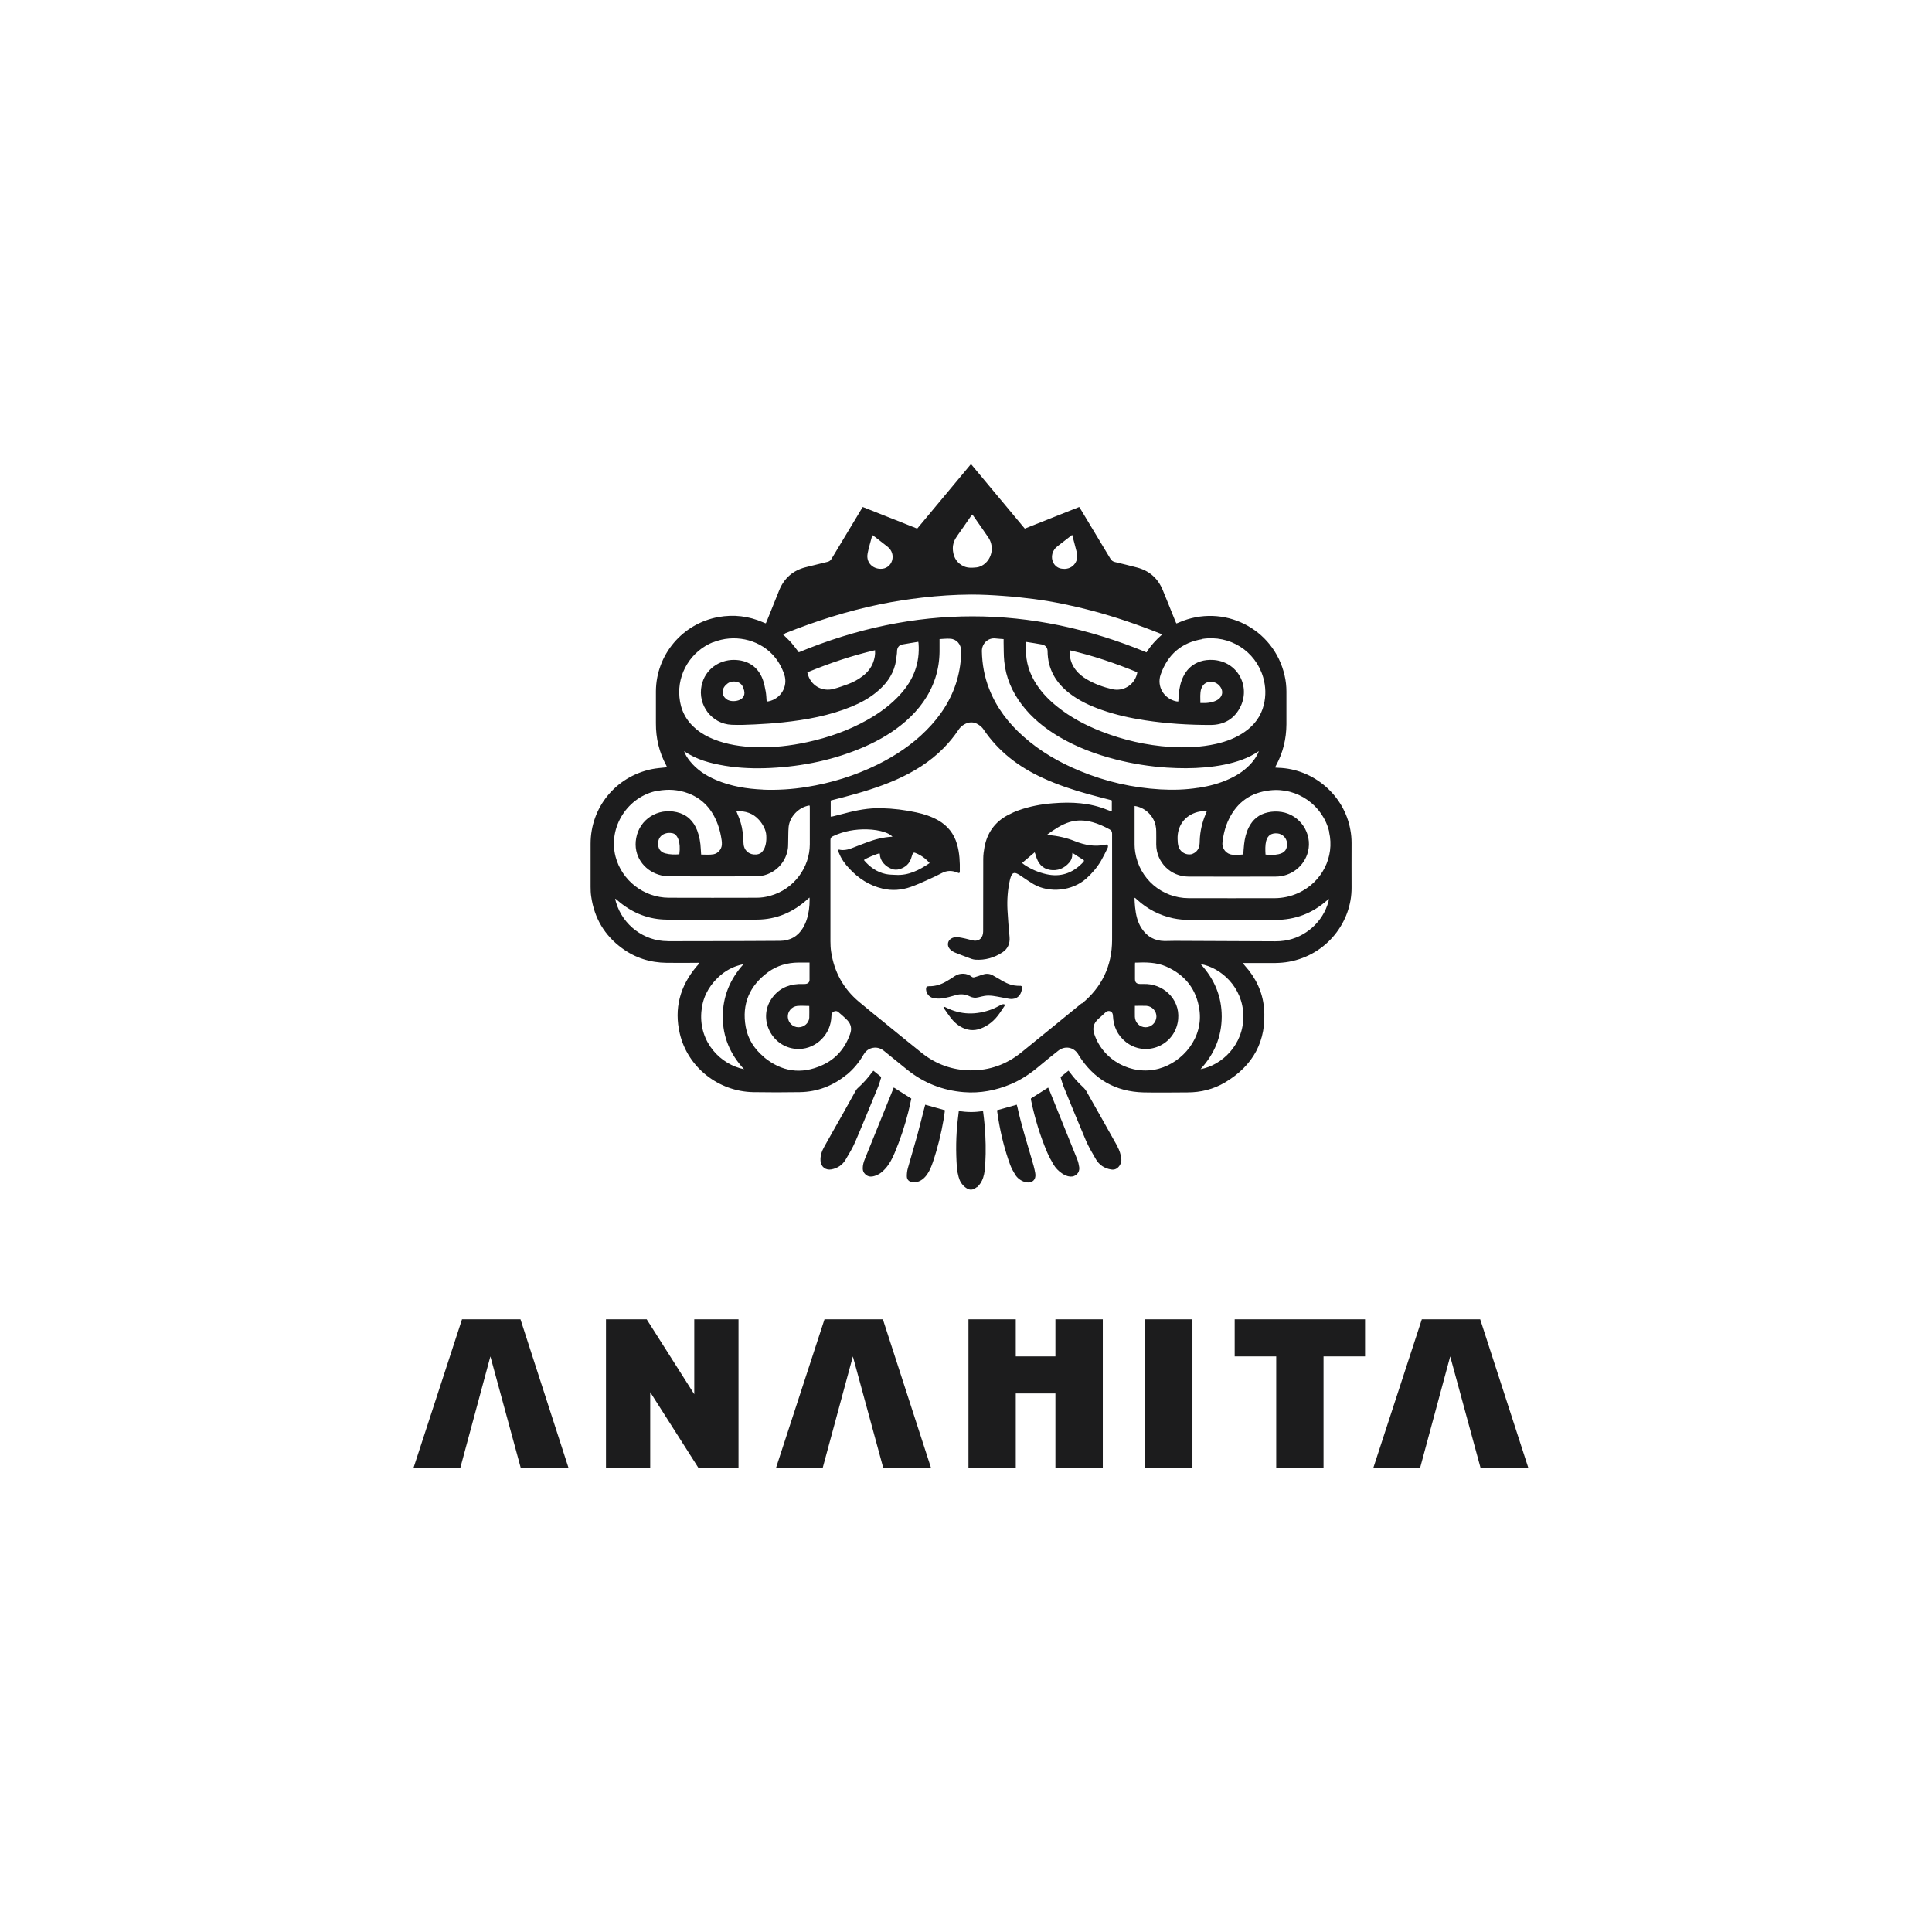 <svg width="156" height="156" viewBox="0 0 156 156" fill="none" xmlns="http://www.w3.org/2000/svg">
<g clip-path="url(#clip0_2294_9121)">
<path d="M37.305 106.531L33.398 118.5H37.174L39.597 109.526L42.041 118.5H45.897L42.027 106.531H37.305Z" fill="#1C1C1D"/>
<path d="M71.311 118.5H75.167L71.289 106.531H66.575L62.668 118.5H66.436L68.866 109.526L71.311 118.5Z" fill="#1C1C1D"/>
<path d="M119.519 106.531H114.805L110.898 118.5H114.674L117.097 109.526L119.541 118.5H123.397L119.519 106.531Z" fill="#1C1C1D"/>
<path d="M59.631 118.5V106.531H56.059V112.58L52.218 106.531H48.93V118.5H52.502V112.414L56.379 118.5H59.631Z" fill="#1C1C1D"/>
<path d="M89.046 118.5V106.531H85.22V109.526H82.019V106.531H78.199V118.5H82.019V112.515H85.22V118.5H89.046Z" fill="#1C1C1D"/>
<path d="M96.284 106.531H92.457V118.5H96.284V106.531Z" fill="#1C1C1D"/>
<path d="M99.695 109.526H103.049V118.5H106.869V109.526H110.222V106.531H99.695V109.526Z" fill="#1C1C1D"/>
<path d="M68.349 86.796C68.902 86.34 69.36 85.797 69.716 85.175C69.862 84.922 70.066 84.726 70.349 84.639C70.735 84.524 71.077 84.611 71.382 84.857C72.001 85.363 72.612 85.862 73.238 86.362C74.576 87.44 76.111 88.048 77.821 88.186C79.145 88.294 80.418 88.048 81.633 87.534C82.47 87.18 83.219 86.673 83.91 86.087C84.412 85.667 84.929 85.247 85.445 84.842C85.984 84.415 86.689 84.538 87.053 85.117C87.075 85.146 87.089 85.182 87.111 85.219C88.319 87.136 90.058 88.149 92.335 88.207C93.513 88.236 94.699 88.207 95.878 88.207C96.962 88.207 97.98 87.954 98.911 87.404C101.196 86.043 102.294 84.039 102.061 81.376C101.945 80.08 101.392 78.944 100.519 77.975C100.468 77.917 100.417 77.852 100.337 77.757H100.606C101.407 77.757 102.2 77.765 103 77.757C103.356 77.75 103.72 77.721 104.077 77.656C107.161 77.092 109.155 74.421 109.133 71.664C109.126 70.47 109.133 69.269 109.133 68.068C109.133 67.72 109.104 67.366 109.038 67.018C108.551 64.218 106.077 62.083 103.225 61.996C103.145 61.996 103.058 61.989 102.985 61.981C102.985 61.953 102.971 61.931 102.978 61.924C103 61.873 103.022 61.83 103.051 61.779C103.604 60.751 103.866 59.644 103.873 58.479C103.873 57.603 103.873 56.721 103.873 55.845C103.873 55.411 103.829 54.976 103.727 54.55C102.869 50.743 98.78 48.688 95.186 50.265C95.128 50.294 95.063 50.316 94.983 50.338C94.946 50.258 94.917 50.186 94.888 50.121C94.554 49.296 94.226 48.463 93.884 47.639C93.491 46.691 92.8 46.083 91.804 45.822C91.207 45.67 90.618 45.518 90.021 45.381C89.854 45.337 89.745 45.258 89.657 45.106C88.872 43.796 88.086 42.486 87.293 41.176C87.249 41.096 87.198 41.024 87.14 40.937C85.671 41.523 84.216 42.102 82.746 42.681C81.291 40.937 79.843 39.2 78.403 37.471C76.955 39.2 75.515 40.937 74.06 42.681C72.583 42.095 71.128 41.516 69.665 40.937C69.607 41.031 69.564 41.104 69.52 41.169C68.72 42.493 67.927 43.81 67.134 45.135C67.054 45.265 66.959 45.33 66.821 45.366C66.232 45.511 65.642 45.656 65.06 45.8C64.02 46.061 63.3 46.698 62.907 47.689C62.587 48.5 62.26 49.303 61.932 50.113C61.903 50.186 61.867 50.265 61.837 50.331C61.801 50.331 61.663 50.273 61.605 50.244C60.448 49.744 59.248 49.6 58.004 49.824C55.101 50.352 52.984 52.863 52.962 55.809C52.962 56.67 52.962 57.531 52.962 58.399C52.955 59.608 53.224 60.744 53.799 61.808C53.828 61.858 53.842 61.916 53.857 61.953C53.42 62.003 52.998 62.025 52.591 62.112C49.703 62.727 47.688 65.202 47.688 68.133C47.688 69.283 47.688 70.434 47.688 71.592C47.688 71.86 47.695 72.127 47.738 72.395C47.986 74.125 48.808 75.529 50.227 76.563C51.296 77.352 52.511 77.728 53.835 77.743C54.642 77.75 55.443 77.743 56.25 77.743C56.323 77.743 56.403 77.714 56.461 77.779C56.454 77.794 56.454 77.801 56.447 77.808C56.374 77.888 56.301 77.967 56.236 78.047C54.904 79.632 54.417 81.441 54.89 83.453C55.53 86.181 58.004 88.135 60.826 88.186C62.078 88.207 63.329 88.207 64.58 88.186C66.006 88.164 67.265 87.672 68.363 86.774M87.344 81.007C85.714 82.338 84.085 83.67 82.448 84.994C81.262 85.949 79.894 86.442 78.367 86.427C76.912 86.412 75.595 85.942 74.453 85.038C73.405 84.205 72.372 83.351 71.332 82.505C70.677 81.969 70.007 81.441 69.36 80.891C68.101 79.834 67.359 78.481 67.112 76.86C67.068 76.585 67.054 76.296 67.054 76.013C67.054 73.292 67.054 70.564 67.054 67.843C67.054 67.67 67.112 67.583 67.265 67.518C68.138 67.105 69.054 66.946 70.007 66.968C70.509 66.982 71.004 67.047 71.477 67.214C71.673 67.286 71.877 67.366 72.066 67.561C71.295 67.597 70.611 67.785 69.942 68.039C69.578 68.176 69.207 68.314 68.851 68.458C68.582 68.567 68.312 68.647 68.036 68.639C67.941 68.639 67.847 68.625 67.752 68.603C67.687 68.603 67.672 68.647 67.679 68.697C67.679 68.755 67.716 68.82 67.738 68.864C67.927 69.349 68.225 69.761 68.582 70.137C69.316 70.926 70.189 71.498 71.259 71.751C72.037 71.939 72.801 71.874 73.543 71.614C73.994 71.454 74.438 71.259 74.882 71.056C75.282 70.883 75.675 70.687 76.06 70.492C76.453 70.289 76.846 70.275 77.261 70.441C77.319 70.463 77.377 70.477 77.45 70.506C77.472 70.456 77.501 70.405 77.501 70.362C77.515 69.616 77.486 68.878 77.275 68.162C77.028 67.315 76.519 66.671 75.755 66.237C75.202 65.925 74.613 65.73 73.994 65.6C73.063 65.397 72.124 65.281 71.164 65.26C70.153 65.231 69.163 65.419 68.196 65.68C67.883 65.759 67.57 65.839 67.257 65.918C67.207 65.933 67.156 65.933 67.076 65.94V64.637C67.41 64.551 67.745 64.464 68.087 64.377C69.542 63.993 70.975 63.566 72.357 62.959C73.776 62.329 75.085 61.526 76.177 60.418C76.621 59.97 77.021 59.485 77.37 58.964C77.493 58.776 77.639 58.617 77.843 58.501C78.228 58.276 78.621 58.262 78.992 58.501C79.152 58.602 79.305 58.732 79.407 58.884C80.615 60.679 82.259 61.931 84.208 62.821C85.401 63.371 86.645 63.783 87.904 64.131C88.479 64.29 89.061 64.435 89.636 64.587C89.679 64.601 89.723 64.616 89.774 64.63V65.513C89.65 65.477 89.541 65.448 89.439 65.404C88.013 64.811 86.522 64.739 85.009 64.862C84.07 64.934 83.153 65.108 82.273 65.419C81.96 65.528 81.648 65.672 81.349 65.831C80.316 66.389 79.712 67.257 79.494 68.393C79.436 68.704 79.392 69.03 79.392 69.349C79.385 71.273 79.385 73.191 79.385 75.116C79.385 75.203 79.385 75.282 79.371 75.369C79.305 75.84 78.941 76.05 78.483 75.919C78.112 75.818 77.741 75.731 77.362 75.673C77.217 75.652 77.05 75.673 76.912 75.731C76.526 75.876 76.417 76.325 76.693 76.629C76.802 76.752 76.955 76.846 77.101 76.911C77.457 77.063 77.828 77.186 78.192 77.331C78.374 77.403 78.556 77.475 78.759 77.49C79.552 77.54 80.28 77.331 80.935 76.903C81.371 76.621 81.56 76.194 81.517 75.666C81.451 74.935 81.386 74.212 81.349 73.481C81.306 72.663 81.364 71.845 81.546 71.049C81.575 70.941 81.604 70.825 81.648 70.723C81.749 70.492 81.895 70.434 82.128 70.543C82.281 70.615 82.419 70.716 82.557 70.81C82.855 71.006 83.139 71.208 83.445 71.389C84.747 72.142 86.58 71.939 87.7 70.948C88.173 70.528 88.581 70.05 88.901 69.508C89.09 69.182 89.257 68.835 89.425 68.495C89.461 68.429 89.476 68.328 89.454 68.263C89.417 68.169 89.308 68.191 89.228 68.212C88.384 68.386 87.577 68.234 86.798 67.923C86.115 67.648 85.409 67.496 84.681 67.424C84.645 67.424 84.616 67.416 84.579 67.409C84.579 67.387 84.579 67.373 84.579 67.373C85.14 66.968 85.707 66.577 86.376 66.374C86.987 66.193 87.606 66.222 88.217 66.389C88.704 66.519 89.148 66.729 89.592 66.968C89.745 67.047 89.796 67.163 89.796 67.322C89.796 67.576 89.796 67.829 89.796 68.075C89.796 70.687 89.803 73.292 89.796 75.905C89.788 77.989 88.974 79.711 87.351 81.036M61.605 63.755C60.303 63.697 59.029 63.494 57.822 62.98C57 62.633 56.265 62.155 55.705 61.453C55.508 61.207 55.341 60.954 55.239 60.65C56.236 61.345 57.363 61.634 58.527 61.83C59.742 62.032 60.972 62.068 62.194 62.011C64.842 61.88 67.403 61.352 69.84 60.281C71.033 59.753 72.139 59.101 73.129 58.24C74.227 57.278 75.064 56.142 75.522 54.745C75.748 54.05 75.857 53.334 75.864 52.61C75.864 52.284 75.864 51.959 75.864 51.604C76.162 51.59 76.446 51.553 76.73 51.575C77.246 51.604 77.61 52.031 77.61 52.567C77.61 53.363 77.493 54.144 77.275 54.911C76.817 56.489 75.944 57.821 74.794 58.971C73.645 60.129 72.306 61.019 70.844 61.743C69.033 62.633 67.119 63.226 65.126 63.545C63.962 63.733 62.791 63.805 61.619 63.762M61.488 68.835C61.336 68.965 61.132 69.016 60.863 68.994C60.412 68.958 60.07 68.61 60.041 68.154C60.019 67.822 59.997 67.489 59.961 67.156C59.902 66.671 59.757 66.208 59.56 65.752C59.531 65.672 59.495 65.6 59.459 65.499C60.193 65.47 60.804 65.665 61.285 66.201C61.59 66.541 61.859 67.018 61.874 67.474C61.874 67.554 61.954 68.4 61.488 68.827M72.124 70.202C72.386 70.253 72.583 70.195 72.656 70.173C73.114 70.029 73.449 69.739 73.594 69.233C73.623 69.146 73.645 69.059 73.681 68.972C73.732 68.849 73.79 68.82 73.914 68.871C74.045 68.921 74.183 68.987 74.307 69.059C74.584 69.218 74.831 69.421 75.064 69.689C74.22 70.26 73.368 70.702 72.335 70.644C72.059 70.629 71.783 70.629 71.513 70.572C70.808 70.419 70.248 70.022 69.782 69.479C69.775 69.472 69.775 69.45 69.767 69.435C69.913 69.305 70.815 68.929 71.019 68.907C71.026 68.929 71.048 68.958 71.048 68.987C71.048 69.486 71.499 70.036 72.132 70.195M96.751 63.61C95.739 63.769 94.721 63.798 93.702 63.74C91.454 63.61 89.294 63.118 87.213 62.257C85.54 61.569 83.983 60.672 82.63 59.463C81.422 58.392 80.462 57.14 79.873 55.628C79.487 54.651 79.305 53.638 79.283 52.588C79.269 51.995 79.756 51.467 80.403 51.553C80.607 51.582 80.811 51.582 81.037 51.604C81.037 51.72 81.037 51.814 81.037 51.901C81.051 52.393 81.037 52.892 81.087 53.384C81.211 54.687 81.713 55.845 82.499 56.887C83.314 57.965 84.347 58.797 85.503 59.485C86.937 60.332 88.479 60.91 90.094 61.323C91.447 61.67 92.822 61.888 94.219 61.981C95.252 62.047 96.292 62.054 97.318 61.96C98.344 61.866 99.355 61.692 100.323 61.33C100.788 61.157 101.232 60.932 101.647 60.65C101.523 60.997 101.319 61.294 101.087 61.569C100.592 62.148 99.974 62.568 99.282 62.886C98.475 63.262 97.624 63.48 96.751 63.617M97.442 65.506C97.405 65.593 97.384 65.658 97.355 65.73C97.064 66.41 96.903 67.12 96.874 67.858C96.874 67.995 96.867 68.133 96.845 68.27C96.787 68.625 96.525 68.892 96.183 68.979C95.558 69.066 95.252 68.61 95.186 68.437C95.092 68.183 95.092 67.923 95.085 67.756C95.048 66.736 95.623 65.846 96.707 65.564C96.94 65.506 97.187 65.484 97.449 65.513M84.769 70.239C85.401 70.34 85.933 70.123 86.347 69.638C86.5 69.457 86.58 69.247 86.58 69.008C86.58 68.972 86.58 68.936 86.595 68.871C86.653 68.907 86.697 68.929 86.74 68.958C86.929 69.081 87.118 69.218 87.315 69.327C87.577 69.464 87.591 69.493 87.373 69.71C86.566 70.521 85.612 70.839 84.485 70.586C83.845 70.441 83.248 70.188 82.703 69.819C82.651 69.783 82.608 69.746 82.528 69.681C82.877 69.385 83.197 69.11 83.546 68.82C83.583 68.907 83.605 68.965 83.619 69.016C83.626 69.044 83.626 69.073 83.641 69.102C83.808 69.681 84.136 70.13 84.769 70.231M93.571 86.29C91.389 86.883 89.039 85.617 88.348 83.46C88.195 82.997 88.319 82.606 88.675 82.28C88.85 82.121 89.032 81.969 89.199 81.803C89.33 81.68 89.461 81.586 89.65 81.658C89.825 81.73 89.861 81.875 89.868 82.049C89.912 82.881 90.232 83.59 90.887 84.118C92.407 85.349 94.684 84.524 95.085 82.606C95.448 80.869 94.095 79.545 92.626 79.458C92.436 79.444 92.24 79.458 92.051 79.451C91.767 79.444 91.644 79.321 91.644 79.046C91.644 78.655 91.644 78.264 91.644 77.88C91.644 77.837 91.644 77.794 91.651 77.728C92.524 77.692 93.368 77.692 94.161 78.04C95.689 78.713 96.605 79.871 96.845 81.52C97.18 83.793 95.507 85.761 93.571 86.29ZM91.636 82.1C91.629 81.832 91.636 81.564 91.636 81.303C91.636 81.282 91.636 81.253 91.636 81.217C91.949 81.217 92.269 81.202 92.567 81.217C93.04 81.246 93.397 81.658 93.375 82.107C93.353 82.577 92.96 82.953 92.487 82.946C92.022 82.939 91.651 82.57 91.636 82.1ZM96.94 86.326C98.053 85.11 98.642 83.713 98.649 82.085C98.649 80.464 98.067 79.067 96.947 77.844C98.577 78.126 100.366 79.704 100.395 82.02C100.425 84.379 98.635 86.022 96.947 86.326M107.27 72.786C106.834 74.436 105.401 75.71 103.706 75.956C103.466 75.992 103.218 76.006 102.971 76.006C100.272 75.999 97.573 75.977 94.874 75.97C94.59 75.97 94.306 75.984 94.022 75.984C93.23 75.97 92.618 75.63 92.182 74.964C91.833 74.436 91.716 73.842 91.651 73.234C91.622 73.003 91.622 72.764 91.607 72.518C91.607 72.439 91.753 72.583 91.804 72.634C92.64 73.401 93.615 73.908 94.721 74.146C95.157 74.24 95.601 74.277 96.045 74.277C98.358 74.277 100.679 74.277 102.993 74.277C104.571 74.277 105.946 73.756 107.132 72.721C107.176 72.685 107.227 72.648 107.307 72.583C107.292 72.685 107.285 72.735 107.27 72.793M107.321 67.192C107.78 69.189 106.739 71.245 104.819 72.113C104.222 72.381 103.596 72.518 102.949 72.525C100.621 72.525 98.3 72.533 95.98 72.525C93.811 72.518 92 70.955 91.665 68.82C91.636 68.625 91.614 68.422 91.614 68.227C91.614 67.235 91.614 66.244 91.614 65.252C91.614 65.202 91.614 65.144 91.614 65.079C92.429 65.187 93.142 65.846 93.309 66.656C93.346 66.816 93.36 66.975 93.36 67.134C93.368 67.481 93.36 67.836 93.36 68.183C93.368 69.624 94.517 70.781 95.965 70.781C98.315 70.789 100.657 70.789 103.007 70.781C104.259 70.781 105.328 69.935 105.619 68.755C105.975 67.293 104.979 65.802 103.487 65.564C103.116 65.506 102.753 65.513 102.389 65.593C101.661 65.745 101.152 66.164 100.825 66.823C100.614 67.25 100.505 67.713 100.454 68.183C100.425 68.451 100.41 68.712 100.388 68.994C100.345 69.001 100.104 69.023 100.039 69.023C99.872 69.023 99.704 69.023 99.53 69.016C99.028 68.979 98.657 68.538 98.708 68.039C98.78 67.38 98.933 66.743 99.224 66.15C99.894 64.768 100.999 63.993 102.534 63.82C104.76 63.559 106.834 65.028 107.336 67.199M102.243 67.887C102.367 67.445 102.673 67.25 103.145 67.293C103.546 67.329 103.88 67.655 103.917 68.046C103.968 68.552 103.749 68.864 103.247 68.972C102.905 69.044 102.556 69.052 102.185 69.001C102.163 68.618 102.149 68.249 102.243 67.879M97.078 51.59C99.297 51.242 101.378 52.567 101.996 54.694C102.207 55.425 102.229 56.17 102.047 56.909C101.821 57.835 101.29 58.544 100.512 59.087C99.813 59.579 99.028 59.876 98.198 60.064C96.969 60.339 95.725 60.389 94.474 60.31C92.56 60.18 90.72 59.76 88.937 59.065C87.657 58.566 86.456 57.929 85.387 57.075C84.74 56.561 84.165 55.982 83.714 55.295C83.132 54.419 82.819 53.464 82.841 52.407C82.841 52.227 82.841 52.046 82.841 51.828C83.299 51.901 83.714 51.959 84.128 52.038C84.419 52.096 84.587 52.292 84.587 52.588C84.601 54.021 85.249 55.128 86.369 55.99C87.155 56.597 88.042 57.003 88.974 57.328C90.109 57.726 91.272 57.98 92.458 58.161C94.204 58.428 95.965 58.537 97.733 58.537C98.86 58.537 99.704 58.03 100.184 57.017C100.992 55.302 99.828 53.232 97.689 53.283C97.34 53.29 97.005 53.355 96.685 53.5C96.169 53.732 95.798 54.115 95.55 54.622C95.332 55.063 95.23 55.541 95.186 56.033C95.172 56.228 95.157 56.424 95.143 56.641C95.077 56.641 95.019 56.641 94.961 56.626C93.972 56.409 93.389 55.418 93.717 54.47C94.277 52.863 95.397 51.872 97.1 51.604M86.376 52.654C86.376 52.617 86.384 52.581 86.391 52.509C88.268 52.943 90.065 53.558 91.833 54.282C91.818 54.354 91.811 54.419 91.789 54.484C91.542 55.331 90.683 55.845 89.817 55.65C89.097 55.483 88.406 55.237 87.766 54.861C87.409 54.651 87.097 54.405 86.849 54.079C86.529 53.659 86.369 53.182 86.369 52.654M96.991 55.628C97.129 55.179 97.544 54.955 98.002 55.078C98.177 55.128 98.322 55.215 98.446 55.346C98.831 55.758 98.744 56.286 98.242 56.547C97.835 56.757 97.398 56.778 96.925 56.764C96.925 56.366 96.882 55.99 96.991 55.62M85.125 44.375C85.169 44.31 85.22 44.259 85.278 44.201C85.336 44.15 85.394 44.1 85.452 44.056C85.816 43.774 86.173 43.492 86.573 43.188C86.638 43.427 86.697 43.637 86.747 43.839C86.82 44.114 86.886 44.382 86.958 44.657C87.118 45.308 86.602 46.09 85.671 45.909C85.001 45.779 84.725 44.954 85.132 44.375M77.261 43.311C77.639 42.783 78.003 42.247 78.374 41.712C78.41 41.661 78.454 41.603 78.505 41.545C78.541 41.589 78.578 41.625 78.599 41.661C78.999 42.24 79.407 42.812 79.8 43.391C80.243 44.042 80.149 44.91 79.596 45.446C79.385 45.648 79.145 45.779 78.847 45.815C78.498 45.851 78.148 45.873 77.828 45.728C77.297 45.489 77.013 45.055 76.948 44.483C76.897 44.056 77.006 43.673 77.261 43.318M70.051 44.708C70.146 44.208 70.306 43.716 70.437 43.202C70.459 43.217 70.648 43.354 70.684 43.376C71.011 43.629 71.339 43.883 71.666 44.143C72.023 44.425 72.154 44.852 72.03 45.265C71.906 45.67 71.543 45.938 71.121 45.931C70.415 45.931 69.92 45.373 70.058 44.693M63.387 51.141C65.897 50.135 68.458 49.325 71.106 48.782C72.219 48.557 73.339 48.384 74.467 48.254C75.777 48.102 77.093 48.015 78.417 48.008C79.276 48.008 80.134 48.051 80.993 48.116C81.822 48.174 82.659 48.261 83.488 48.369C85.074 48.579 86.645 48.905 88.195 49.317C90.065 49.817 91.884 50.439 93.68 51.156C93.724 51.17 93.768 51.192 93.841 51.228C93.339 51.662 92.924 52.125 92.575 52.675C83.204 48.796 73.841 48.796 64.5 52.668C64.289 52.4 64.107 52.14 63.904 51.908C63.7 51.676 63.467 51.467 63.227 51.228C63.3 51.192 63.351 51.17 63.402 51.148M70.655 52.509C70.684 52.863 70.618 53.175 70.509 53.471C70.342 53.934 70.037 54.303 69.644 54.6C69.294 54.868 68.909 55.078 68.501 55.23C68.116 55.374 67.723 55.512 67.33 55.62C66.363 55.888 65.431 55.331 65.206 54.361C65.199 54.332 65.191 54.311 65.191 54.303C65.184 54.282 65.191 54.282 65.213 54.275C65.213 54.275 65.228 54.275 65.235 54.267C66.988 53.551 68.785 52.936 70.655 52.502M57.596 51.857C59.24 51.199 61.168 51.59 62.354 52.827C62.812 53.305 63.133 53.869 63.336 54.492C63.635 55.44 63.045 56.416 62.07 56.626C62.019 56.641 61.968 56.634 61.903 56.641C61.881 56.366 61.874 56.098 61.83 55.845C61.765 55.512 61.707 55.165 61.583 54.846C61.197 53.826 60.375 53.29 59.248 53.283C58.084 53.283 56.927 54.028 56.65 55.353C56.316 56.923 57.465 58.45 59.073 58.522C59.699 58.551 60.332 58.522 60.957 58.493C61.707 58.457 62.456 58.407 63.205 58.327C65.111 58.124 66.981 57.784 68.763 57.053C69.484 56.757 70.16 56.388 70.764 55.895C71.492 55.302 72.052 54.586 72.284 53.659C72.357 53.37 72.379 53.059 72.423 52.755C72.437 52.675 72.423 52.588 72.437 52.502C72.474 52.255 72.605 52.089 72.852 52.038C73.281 51.959 73.71 51.894 74.147 51.821C74.154 51.879 74.169 51.915 74.169 51.952C74.285 53.507 73.783 54.846 72.75 56.004C71.972 56.887 71.033 57.567 70.015 58.139C68.509 58.986 66.894 59.55 65.206 59.919C63.816 60.223 62.405 60.382 60.979 60.332C59.83 60.288 58.702 60.122 57.633 59.695C57.123 59.492 56.65 59.232 56.228 58.884C55.406 58.211 54.955 57.343 54.861 56.286C54.679 54.376 55.806 52.559 57.596 51.843M58.804 56.54C58.273 56.272 58.193 55.707 58.622 55.295C58.804 55.114 59.022 55.02 59.284 55.027C59.662 55.042 59.924 55.222 60.033 55.584C60.426 56.597 59.211 56.735 58.804 56.532M53.115 63.856C53.951 63.704 54.766 63.755 55.559 64.051C56.76 64.5 57.516 65.376 57.953 66.555C58.113 66.975 58.207 67.416 58.273 67.865C58.287 67.981 58.295 68.097 58.287 68.205C58.266 68.574 57.974 68.914 57.611 68.979C57.283 69.037 56.956 69.001 56.614 69.001C56.607 68.835 56.592 68.69 56.585 68.552C56.563 68.039 56.476 67.539 56.294 67.054C55.996 66.287 55.465 65.766 54.642 65.578C53.107 65.224 51.645 66.15 51.369 67.677C51.107 69.11 52.002 70.253 53.173 70.622C53.449 70.709 53.74 70.76 54.031 70.76C56.367 70.767 58.695 70.774 61.03 70.76C62.332 70.76 63.409 69.833 63.613 68.56C63.642 68.386 63.635 68.212 63.642 68.031C63.656 67.612 63.642 67.192 63.678 66.772C63.765 65.933 64.493 65.187 65.322 65.043C65.337 65.043 65.351 65.043 65.38 65.057C65.38 65.122 65.388 65.187 65.388 65.252C65.388 66.222 65.388 67.192 65.388 68.162C65.388 70.022 64.129 71.802 62.172 72.337C61.816 72.439 61.452 72.489 61.081 72.489C58.717 72.489 56.352 72.504 53.995 72.489C51.972 72.475 50.205 71.085 49.703 69.168C49.084 66.779 50.692 64.29 53.122 63.841M54.861 68.979C54.439 69.016 54.09 69.001 53.718 68.907C53.297 68.799 53.122 68.48 53.136 68.075C53.158 67.713 53.333 67.453 53.682 67.315C53.733 67.293 53.886 67.264 53.922 67.257C54.191 67.235 54.431 67.279 54.555 67.416C54.686 67.546 54.984 67.93 54.853 68.979M53.893 75.992C52.016 75.992 50.292 74.718 49.739 72.851C49.717 72.764 49.695 72.677 49.674 72.591C49.688 72.591 49.695 72.583 49.71 72.576C49.819 72.67 49.928 72.764 50.045 72.858C51.15 73.756 52.416 74.248 53.849 74.255C56.272 74.269 58.695 74.269 61.117 74.255C62.681 74.248 64.027 73.669 65.184 72.627C65.235 72.583 65.286 72.54 65.359 72.475C65.366 72.547 65.38 72.598 65.373 72.648C65.373 73.198 65.308 73.748 65.133 74.269C65.06 74.494 64.959 74.711 64.842 74.913C64.427 75.615 63.787 75.963 62.98 75.97C61.336 75.984 59.699 75.984 58.054 75.992C56.665 75.992 55.275 75.999 53.893 75.999M56.629 81.73C56.709 80.638 57.167 79.704 57.96 78.944C58.542 78.38 59.226 78.011 60.033 77.852C58.942 79.067 58.36 80.464 58.36 82.1C58.36 83.721 58.949 85.117 60.077 86.333C58.215 85.964 56.439 84.191 56.629 81.73ZM61.685 85.349C60.921 84.712 60.39 83.909 60.215 82.924C59.88 81.079 60.514 79.596 62.027 78.488C62.747 77.967 63.576 77.728 64.464 77.721C64.755 77.721 65.046 77.721 65.366 77.721C65.366 78.213 65.366 78.669 65.366 79.125C65.366 79.321 65.228 79.436 65.017 79.451C64.835 79.465 64.646 79.451 64.464 79.458C63.54 79.509 62.798 79.9 62.281 80.667C61.197 82.288 62.31 84.524 64.26 84.69C65.715 84.813 66.952 83.699 67.112 82.317C67.126 82.194 67.134 82.07 67.141 81.955C67.148 81.825 67.221 81.723 67.338 81.672C67.468 81.615 67.599 81.629 67.701 81.723C67.949 81.94 68.203 82.15 68.429 82.389C68.72 82.7 68.793 83.069 68.647 83.474C68.247 84.625 67.512 85.501 66.392 86.007C64.689 86.782 63.103 86.535 61.67 85.349M65.344 82.179C65.315 82.621 64.915 82.953 64.464 82.946C64.013 82.939 63.642 82.577 63.613 82.121C63.584 81.68 63.925 81.267 64.384 81.224C64.689 81.195 65.01 81.224 65.344 81.224C65.344 81.564 65.359 81.875 65.344 82.186" fill="#1C1C1D"/>
<path d="M90.252 92.607C89.409 91.102 88.565 89.597 87.713 88.099C87.655 88.005 87.582 87.91 87.502 87.831C87.102 87.462 86.731 87.064 86.411 86.622C86.375 86.572 86.331 86.514 86.273 86.449C86.055 86.622 85.851 86.789 85.633 86.97C85.72 87.237 85.786 87.505 85.887 87.751C86.477 89.191 87.059 90.632 87.67 92.064C87.895 92.593 88.194 93.099 88.485 93.599C88.754 94.062 89.176 94.344 89.714 94.431C90.027 94.481 90.231 94.358 90.398 94.12C90.522 93.939 90.573 93.729 90.536 93.512C90.485 93.193 90.398 92.889 90.238 92.607" fill="#1C1C1D"/>
<path d="M71.128 87.093C71.15 87.028 71.157 86.963 71.085 86.905C70.903 86.76 70.714 86.608 70.525 86.456C70.488 86.492 70.459 86.521 70.437 86.55C70.088 87.035 69.688 87.476 69.244 87.874C69.179 87.932 69.128 88.012 69.084 88.091C68.728 88.728 68.371 89.372 68.015 90.009C67.527 90.87 67.032 91.732 66.552 92.6C66.356 92.947 66.225 93.324 66.254 93.736C66.29 94.214 66.661 94.51 67.134 94.424C67.636 94.329 68.029 94.062 68.284 93.628C68.56 93.164 68.844 92.694 69.055 92.202C69.695 90.711 70.306 89.206 70.925 87.701C71.005 87.505 71.056 87.296 71.121 87.093" fill="#1C1C1D"/>
<path d="M78.874 95.871C79.121 95.668 79.281 95.4 79.383 95.096C79.507 94.72 79.536 94.337 79.558 93.946C79.616 92.925 79.594 91.905 79.507 90.885C79.478 90.508 79.427 90.132 79.376 89.705C78.707 89.828 78.074 89.806 77.419 89.712C77.39 89.958 77.368 90.175 77.339 90.393C77.186 91.688 77.172 92.99 77.266 94.293C77.288 94.539 77.339 94.793 77.404 95.031C77.492 95.364 77.659 95.646 77.936 95.864C78.27 96.124 78.532 96.124 78.867 95.856" fill="#1C1C1D"/>
<path d="M84.712 87.99C84.69 87.932 84.653 87.874 84.632 87.816C84.166 88.113 83.715 88.395 83.249 88.692C83.249 88.692 83.242 88.721 83.242 88.743C83.242 88.801 83.257 88.866 83.271 88.924C83.57 90.335 83.984 91.71 84.552 93.041C84.697 93.381 84.879 93.714 85.068 94.033C85.236 94.315 85.468 94.554 85.745 94.742C85.948 94.879 86.174 94.988 86.421 95.002C86.858 95.031 87.2 94.684 87.142 94.25C87.112 94.033 87.062 93.816 86.982 93.613C86.232 91.739 85.476 89.864 84.719 87.997" fill="#1C1C1D"/>
<path d="M70.595 94.959C70.959 94.858 71.25 94.633 71.497 94.351C71.825 93.982 72.05 93.548 72.239 93.092C72.691 92.021 73.054 90.921 73.338 89.799C73.433 89.43 73.505 89.061 73.585 88.706C73.105 88.403 72.647 88.113 72.167 87.809C72.087 88.004 72.014 88.193 71.941 88.374C71.236 90.11 70.537 91.847 69.831 93.591C69.73 93.837 69.664 94.083 69.664 94.344C69.664 94.532 69.73 94.684 69.868 94.814C70.079 95.017 70.326 95.038 70.595 94.959Z" fill="#1C1C1D"/>
<path d="M73.601 95.444C73.725 95.473 73.863 95.48 73.987 95.451C74.372 95.372 74.656 95.126 74.874 94.807C75.078 94.51 75.209 94.178 75.325 93.837C75.711 92.701 75.995 91.543 76.198 90.364C76.234 90.125 76.264 89.886 76.3 89.647C75.762 89.495 75.252 89.351 74.707 89.199C74.685 89.286 74.663 89.365 74.641 89.445C74.445 90.205 74.256 90.965 74.052 91.724C73.812 92.6 73.543 93.461 73.303 94.337C73.245 94.539 73.223 94.757 73.223 94.966C73.223 95.22 73.361 95.386 73.608 95.444" fill="#1C1C1D"/>
<path d="M81.974 94.851C82.148 95.126 82.403 95.321 82.723 95.43C83.159 95.582 83.712 95.401 83.588 94.706C83.523 94.337 83.421 93.975 83.312 93.62C82.905 92.224 82.468 90.834 82.155 89.409C82.141 89.336 82.119 89.264 82.097 89.199C81.559 89.351 81.049 89.495 80.504 89.647C80.548 89.908 80.577 90.161 80.62 90.407C80.824 91.645 81.13 92.853 81.559 94.033C81.661 94.315 81.813 94.59 81.974 94.843" fill="#1C1C1D"/>
<path d="M82.376 79.603C82.224 79.603 82.071 79.596 81.918 79.574C81.453 79.502 81.052 79.284 80.66 79.038C80.492 78.937 80.318 78.836 80.143 78.742C79.867 78.597 79.583 78.604 79.299 78.706C79.11 78.778 78.921 78.836 78.732 78.894C78.644 78.923 78.557 78.944 78.47 78.872C78.099 78.568 77.51 78.532 77.095 78.814C76.906 78.944 76.709 79.067 76.513 79.183C76.054 79.465 75.567 79.646 75.014 79.632C74.825 79.632 74.767 79.704 74.774 79.885C74.789 80.218 75.029 80.522 75.363 80.587C75.596 80.63 75.836 80.645 76.069 80.616C76.44 80.558 76.804 80.464 77.16 80.356C77.56 80.233 77.946 80.276 78.302 80.45C78.535 80.565 78.746 80.587 78.986 80.529C79.161 80.486 79.328 80.442 79.503 80.413C79.961 80.341 80.405 80.45 80.849 80.529C81.009 80.558 81.176 80.587 81.343 80.623C81.416 80.638 81.576 80.674 81.751 80.659C81.86 80.652 81.976 80.623 82.085 80.565C82.173 80.515 82.238 80.457 82.296 80.392C82.442 80.218 82.507 79.994 82.529 79.755C82.544 79.654 82.478 79.603 82.376 79.596" fill="#1C1C1D"/>
<path d="M80.817 81.144C80.576 81.267 80.344 81.397 80.096 81.492C78.831 81.969 77.587 81.962 76.364 81.34C76.335 81.325 76.299 81.303 76.284 81.303C76.255 81.303 76.146 81.274 76.197 81.368C76.212 81.39 76.226 81.419 76.248 81.455C76.473 81.774 76.684 82.099 76.939 82.389C77.114 82.584 77.325 82.758 77.557 82.895C78.067 83.192 78.62 83.264 79.172 83.055C79.813 82.816 80.315 82.389 80.707 81.824C80.838 81.636 80.962 81.448 81.093 81.253C81.151 81.166 81.137 81.13 81.115 81.115C81.049 81.043 80.889 81.108 80.824 81.137" fill="#1C1C1D"/>
</g>
<defs>
<clipPath id="clip0_2294_9121">
<rect width="90" height="81" fill="white" transform="translate(33.398 37.5)"/>
</clipPath>
</defs>
</svg>
